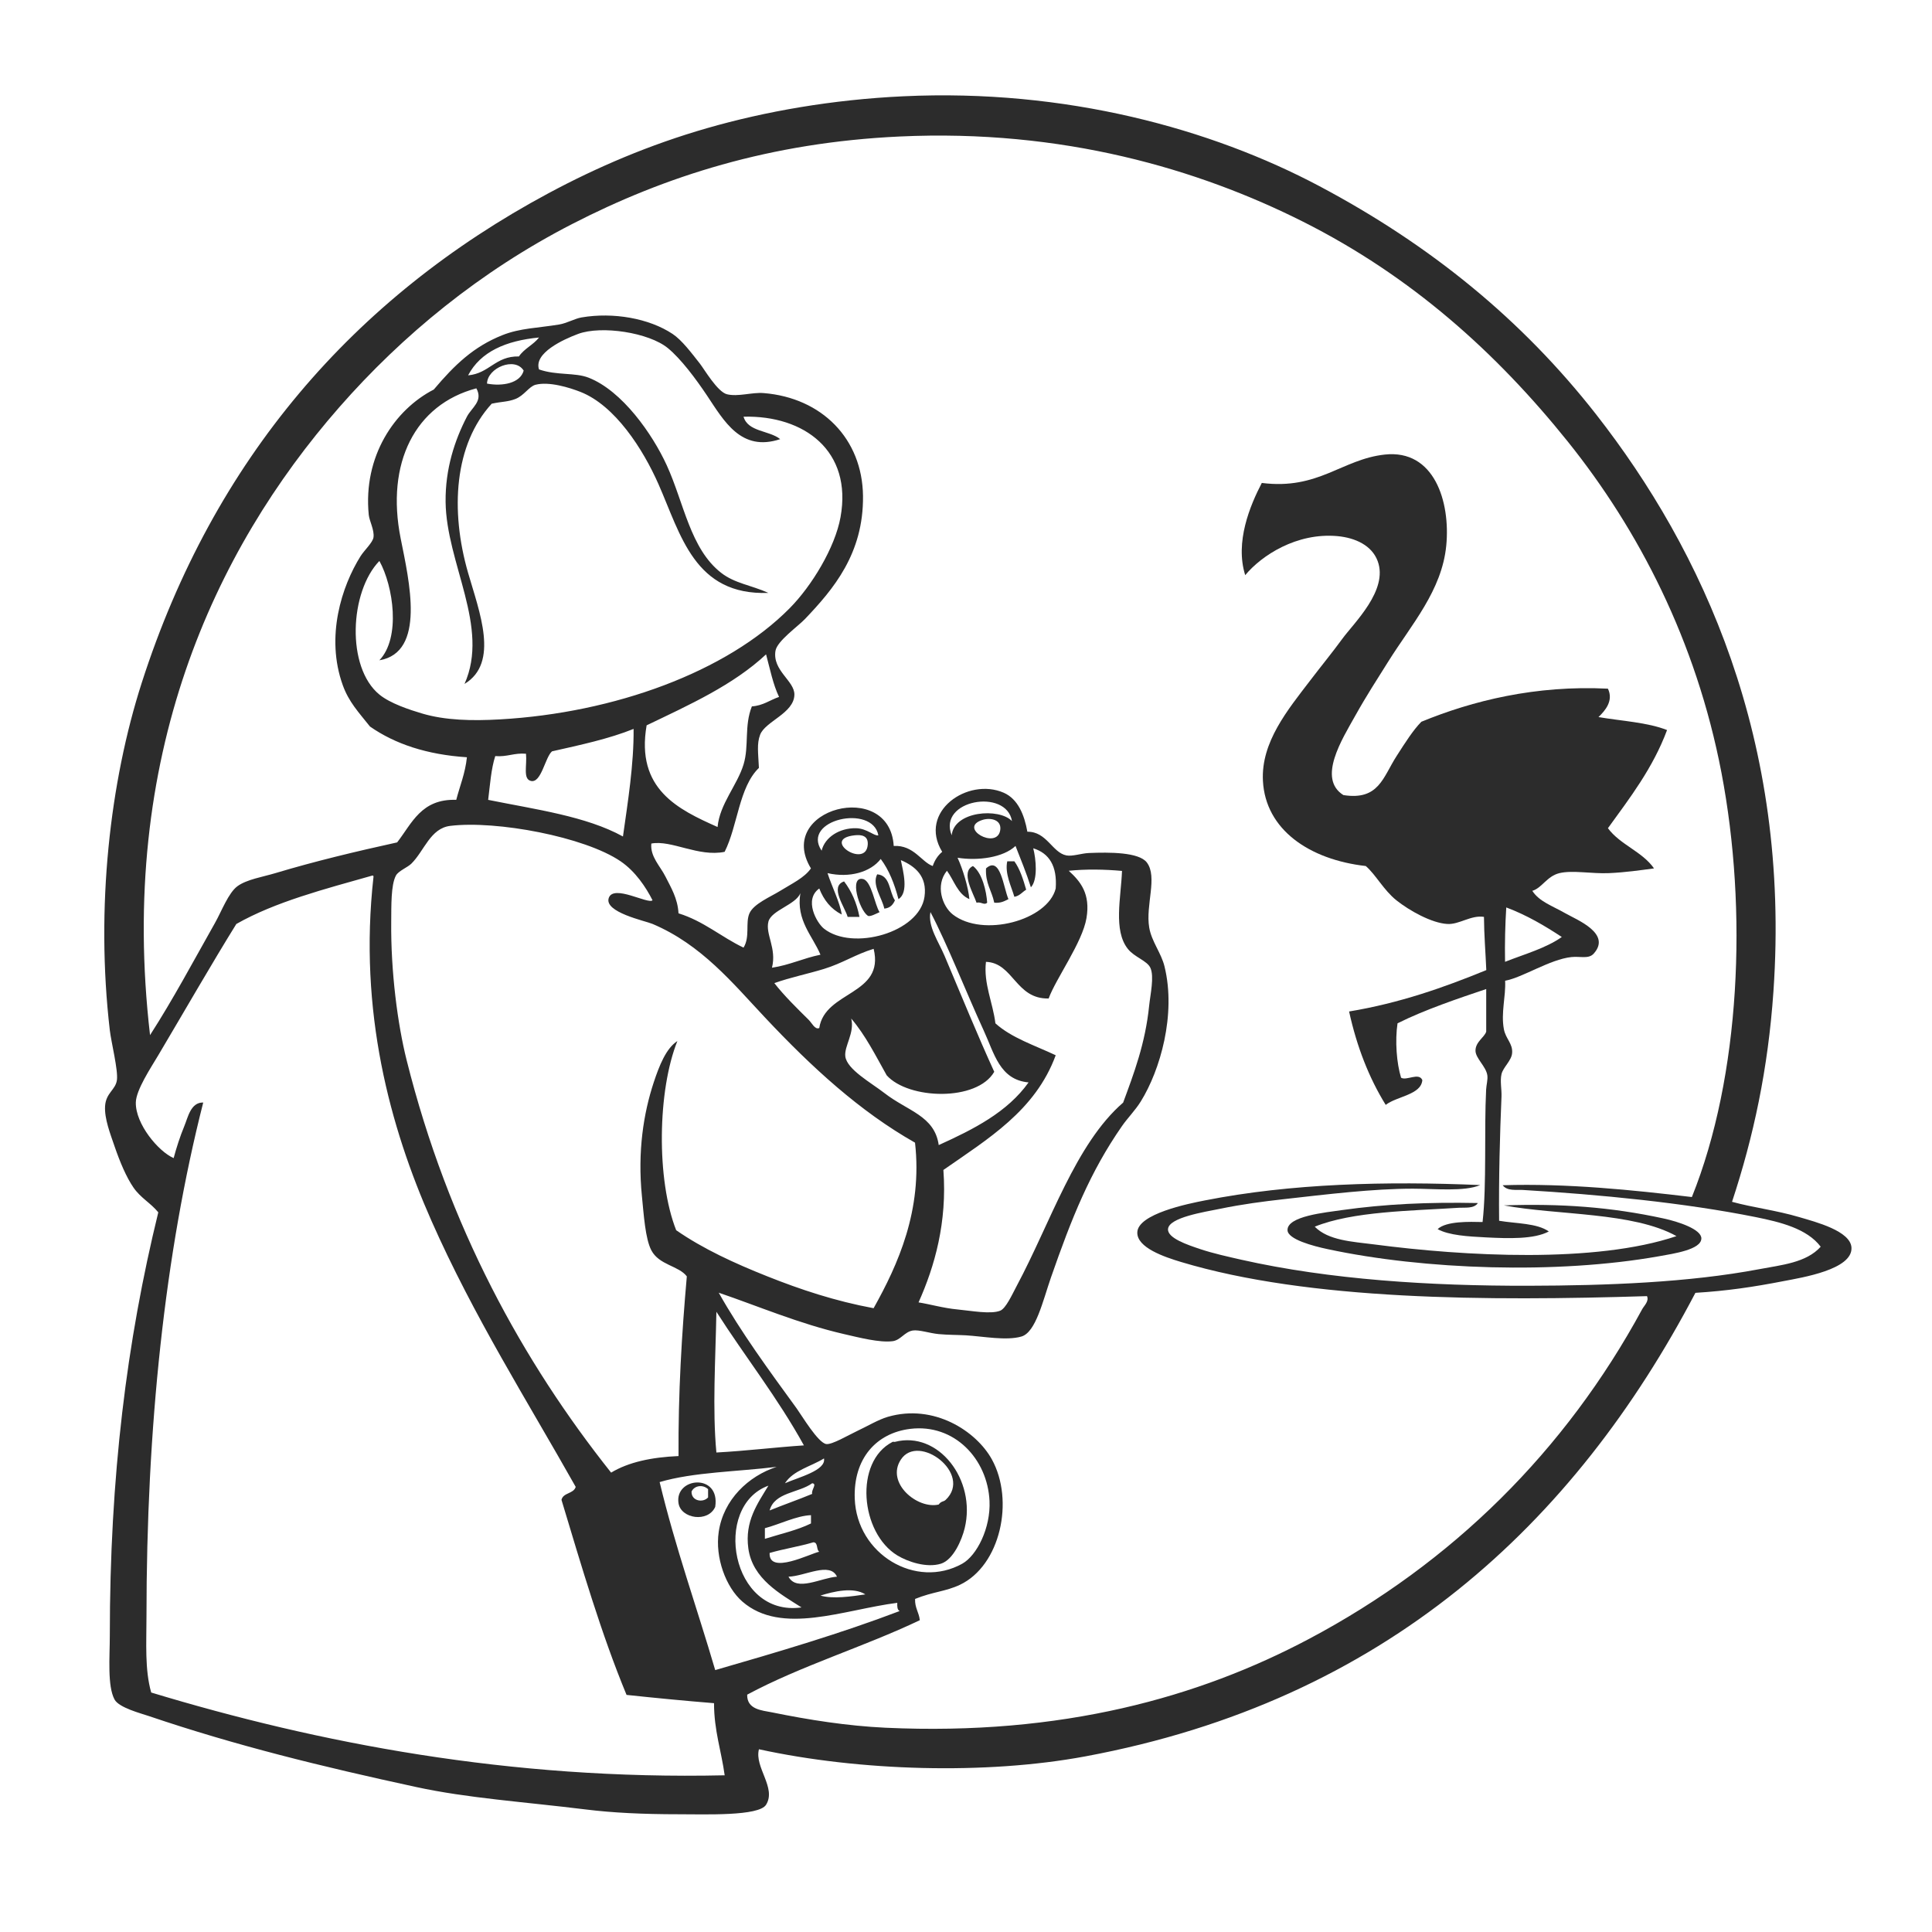 <?xml version="1.0" encoding="utf-8"?>
<!-- Generator: Adobe Illustrator 16.0.4, SVG Export Plug-In . SVG Version: 6.00 Build 0)  -->
<!DOCTYPE svg PUBLIC "-//W3C//DTD SVG 1.1//EN" "http://www.w3.org/Graphics/SVG/1.1/DTD/svg11.dtd">
<svg version="1.1" id="Layer_1" xmlns="http://www.w3.org/2000/svg" xmlns:xlink="http://www.w3.org/1999/xlink" x="0px" y="0px"
	 width="93.543px" height="93.543px" viewBox="0 0 93.543 93.543" enable-background="new 0 0 93.543 93.543" xml:space="preserve">
<g>
	<path fill="#2C2C2C" d="M83.861,58.189c1.031,0.283,2.131,0.408,3.265,0.744c0.771,0.229,2.491,0.666,2.519,1.487
		c0.035,1.047-2.375,1.433-3.264,1.604c-1.49,0.291-2.779,0.479-4.293,0.572C76.229,73.773,67.064,82.342,52.547,85.04
		c-4.816,0.896-10.937,0.716-15.801-0.345c-0.228,0.873,0.86,1.869,0.344,2.689c-0.35,0.559-2.958,0.458-4.237,0.458
		c-1.731,0-3.211-0.073-4.465-0.229c-3.071-0.378-5.755-0.55-8.244-1.091c-4.588-0.994-8.721-2.006-12.938-3.435
		c-0.378-0.129-1.446-0.403-1.66-0.801c-0.354-0.658-0.229-2.06-0.229-3.093c0-7.704,0.815-14.237,2.347-20.495
		c-0.371-0.455-0.856-0.696-1.202-1.201C6.118,57,5.807,56.262,5.546,55.5c-0.205-0.6-0.497-1.342-0.458-1.947
		c0.043-0.646,0.507-0.777,0.573-1.26c0.065-0.477-0.277-1.835-0.343-2.404c-0.695-5.95,0.006-12.042,1.546-16.832
		C10.339,22.25,17.13,14.415,26.557,9.356c2.371-1.272,4.903-2.352,7.672-3.149c2.836-0.817,6.071-1.384,9.502-1.545
		c7.867-0.372,14.914,1.572,20.152,4.351c5.396,2.863,9.814,6.473,13.396,11.049c5.14,6.573,9.427,15.758,8.587,27.938
		C85.607,51.761,84.902,55.033,83.861,58.189z M83.348,37.408c-1.225-6.39-4.019-11.763-7.439-16.028
		c-3.463-4.314-7.577-8.011-12.824-10.649c-5.07-2.548-11.636-4.489-19.524-4.122c-6.274,0.292-11.36,1.924-15.858,4.237
		c-4.444,2.285-8.214,5.375-11.278,8.874c-6.075,6.938-10.721,16.96-9.16,30.398c1.119-1.739,2.091-3.565,3.148-5.438
		c0.31-0.548,0.65-1.459,1.088-1.775c0.453-0.327,1.208-0.443,1.832-0.63c1.893-0.569,3.91-1.052,5.896-1.488
		c0.717-0.924,1.166-2.117,2.862-2.061c0.177-0.682,0.435-1.283,0.516-2.061c-1.935-0.127-3.48-0.641-4.694-1.489
		c-0.56-0.704-1.023-1.187-1.317-2.003c-0.845-2.347-0.047-4.793,0.859-6.24c0.18-0.288,0.594-0.663,0.629-0.916
		c0.049-0.358-0.199-0.79-0.229-1.088c-0.282-2.828,1.248-5.092,3.148-6.068c1.018-1.204,1.926-2.076,3.321-2.633
		c0.854-0.342,1.715-0.345,2.748-0.516c0.378-0.062,0.751-0.286,1.087-0.343c1.531-0.261,3.267,0.041,4.409,0.801
		c0.455,0.304,0.913,0.921,1.316,1.431c0.209,0.265,0.853,1.376,1.317,1.489c0.541,0.13,1.209-0.104,1.774-0.058
		c2.819,0.229,4.778,2.214,4.81,4.981c0.031,2.799-1.443,4.523-2.806,5.955c-0.356,0.372-1.355,1.072-1.432,1.544
		c-0.155,0.957,0.924,1.452,0.916,2.119c-0.011,0.905-1.414,1.292-1.66,1.945c-0.166,0.442-0.091,0.876-0.058,1.604
		c-0.97,0.938-1.021,2.796-1.66,4.064c-1.274,0.26-2.574-0.586-3.549-0.401c-0.06,0.637,0.427,1.083,0.687,1.604
		c0.262,0.524,0.589,1.046,0.629,1.774c1.224,0.379,2.063,1.144,3.149,1.661c0.323-0.522,0.081-1.196,0.286-1.661
		c0.206-0.462,1.007-0.791,1.488-1.088c0.572-0.354,1.171-0.631,1.489-1.087c-1.759-2.892,3.812-4.354,4.008-1.087
		c0.971-0.053,1.348,0.785,1.889,0.972c0.097-0.285,0.25-0.514,0.458-0.687c-1.187-1.949,1.246-3.62,2.978-2.862
		c0.691,0.303,1,1.072,1.146,1.889c0.938-0.015,1.207,1.014,1.889,1.146c0.296,0.057,0.721-0.1,1.087-0.116
		c0.993-0.041,2.425-0.045,2.808,0.458c0.533,0.702-0.069,2.063,0.115,3.148c0.113,0.678,0.582,1.229,0.742,1.89
		c0.57,2.327-0.213,5.021-1.146,6.526c-0.271,0.44-0.644,0.809-0.916,1.202c-1.547,2.226-2.43,4.438-3.437,7.328
		c-0.396,1.142-0.733,2.656-1.431,2.859c-0.725,0.211-1.842-0.007-2.69-0.059c-0.411-0.022-0.884-0.018-1.316-0.059
		c-0.438-0.041-0.958-0.223-1.26-0.173c-0.399,0.069-0.58,0.468-0.973,0.517c-0.638,0.078-1.605-0.174-2.348-0.344
		c-2.179-0.502-4.153-1.352-6.068-2.004c1.069,1.904,2.445,3.777,3.778,5.609c0.236,0.326,1.034,1.667,1.431,1.719
		c0.281,0.035,1.064-0.43,1.489-0.63c0.495-0.231,1.018-0.549,1.489-0.688c2.238-0.65,4.286,0.696,5.039,2.062
		c1.099,1.995,0.41,5.137-1.543,6.068c-0.699,0.332-1.314,0.336-2.176,0.687c-0.016,0.437,0.191,0.649,0.229,1.03
		c-2.7,1.287-5.766,2.212-8.358,3.604c-0.017,0.722,0.713,0.761,1.202,0.858c1.783,0.363,3.634,0.656,5.496,0.744
		c8.546,0.396,15.179-1.479,20.494-4.295c6.951-3.682,12.425-9.112,16.145-15.975c0.094-0.168,0.34-0.387,0.23-0.627
		c-7.721,0.24-16.355,0.213-22.561-1.654c-0.812-0.244-2.141-0.695-2.117-1.433c0.024-0.896,2.461-1.389,3.265-1.546
		c4.187-0.826,8.799-0.938,13.339-0.745c-0.771,0.328-2.193,0.175-3.266,0.175c-1.916,0-4.146,0.271-6.297,0.514
		c-0.926,0.104-1.959,0.238-3.035,0.46c-0.773,0.157-2.461,0.419-2.518,0.973c-0.048,0.447,0.971,0.781,1.545,0.974
		c0.646,0.217,1.368,0.373,2.004,0.519c4.287,0.965,9.146,1.271,13.91,1.26c3.782-0.008,7.752-0.157,11.163-0.802
		c1.085-0.205,2.283-0.312,2.978-1.088c-0.668-0.885-1.971-1.195-3.146-1.434c-3.462-0.695-7.558-1.093-11.274-1.314
		c-0.305-0.021-0.758,0.068-0.977-0.229c3.112-0.098,6.294,0.23,9.16,0.572C84.27,52.105,84.627,44.087,83.348,37.408z
		 M34.229,19.146c-0.544-0.812-1.256-1.767-1.89-2.289c-0.917-0.757-3.222-1.109-4.352-0.688c-0.72,0.269-2.152,0.927-1.889,1.718
		c0.86,0.299,1.742,0.14,2.405,0.401c1.624,0.637,3.088,2.729,3.778,4.236c0.835,1.825,1.138,4.042,2.633,5.209
		c0.66,0.516,1.463,0.6,2.291,0.974c-3.581,0.132-4.238-2.809-5.324-5.268c-0.751-1.701-2.102-3.806-3.778-4.465
		c-0.519-0.204-1.519-0.517-2.176-0.344c-0.315,0.084-0.55,0.523-0.973,0.688c-0.376,0.145-0.643,0.119-1.146,0.228
		c-1.813,1.975-2.019,5.157-1.145,8.187c0.545,1.891,1.527,4.356-0.172,5.381c1.233-2.758-0.882-5.834-0.916-8.815
		c-0.018-1.604,0.444-2.991,1.031-4.123c0.232-0.448,0.8-0.753,0.458-1.374c-2.965,0.785-4.394,3.616-3.664,7.271
		c0.408,2.044,1.232,5.515-1.031,5.896c1.043-1.092,0.677-3.585,0-4.809c-1.441,1.489-1.614,5.146,0,6.469
		c0.53,0.434,1.479,0.742,2.061,0.915c1.124,0.336,2.432,0.364,3.778,0.287c5.543-0.315,10.977-2.298,14.026-5.382
		c1.072-1.083,2.195-2.935,2.462-4.407c0.582-3.207-1.751-4.941-4.695-4.867c0.211,0.743,1.25,0.659,1.774,1.087
		C35.878,21.894,35.052,20.377,34.229,19.146z M22.664,18.173c1.035-0.09,1.313-0.938,2.461-0.915
		c0.252-0.378,0.699-0.562,0.974-0.917C24.498,16.495,23.27,17.024,22.664,18.173z M23.58,18.573
		c0.738,0.142,1.608-0.013,1.775-0.629C24.931,17.258,23.597,17.806,23.58,18.573z M31.308,35.119
		c-0.534,3.094,1.534,4.075,3.435,4.923c0.104-1.121,0.954-2.021,1.26-3.035c0.271-0.896,0.023-1.861,0.401-2.805
		c0.552-0.039,0.873-0.309,1.316-0.458c-0.292-0.605-0.438-1.355-0.629-2.061C35.502,33.168,33.384,34.123,31.308,35.119z
		 M26.728,36.378c-0.337,0.284-0.52,1.568-1.031,1.431c-0.384-0.103-0.175-0.742-0.229-1.315c-0.582-0.049-0.906,0.162-1.489,0.114
		c-0.201,0.618-0.252,1.389-0.343,2.119c2.3,0.466,4.743,0.79,6.526,1.774c0.232-1.638,0.533-3.513,0.515-5.209
		C29.482,35.774,28.098,36.069,26.728,36.378z M48.998,39.756c-0.268-1.61-3.612-1.025-2.919,0.687
		C46.192,39.265,48.382,39.103,48.998,39.756z M39.781,41.188c0.156-0.654,0.869-1.101,1.66-1.088
		c0.541,0.009,0.895,0.398,1.087,0.344C42.242,38.913,38.773,39.69,39.781,41.188z M48.425,40.214
		c0.095-0.519-0.452-0.644-0.858-0.515C46.362,40.083,48.254,41.155,48.425,40.214z M30.048,41.702
		c-1.743-1.188-6.011-1.985-8.243-1.716c-0.974,0.116-1.257,1.208-1.89,1.832c-0.183,0.179-0.625,0.351-0.744,0.572
		c-0.249,0.462-0.221,1.487-0.229,2.233c-0.025,2.435,0.312,4.971,0.744,6.699c2.021,8.076,5.643,14.621,9.903,19.979
		c0.845-0.51,1.963-0.746,3.264-0.802c-0.019-3.054,0.156-5.912,0.401-8.7c-0.389-0.516-1.34-0.542-1.717-1.261
		c-0.294-0.558-0.368-1.729-0.458-2.634c-0.214-2.154,0.08-4.002,0.572-5.495c0.272-0.822,0.6-1.651,1.146-2.004
		c-0.961,2.393-1.023,6.713-0.058,9.159c1.312,0.91,2.844,1.609,4.407,2.231c1.605,0.64,3.287,1.2,5.152,1.545
		c1.176-2.102,2.376-4.739,2.005-8.015c-2.67-1.512-4.996-3.645-7.271-6.068c-1.558-1.658-3.067-3.519-5.438-4.523
		c-0.354-0.15-2.361-0.564-2.118-1.26c0.234-0.669,1.905,0.321,2.118,0.115C31.28,42.968,30.768,42.192,30.048,41.702z
		 M42.014,40.901c0.035-0.458-0.325-0.49-0.629-0.458C39.698,40.623,41.925,42.086,42.014,40.901z M49.169,40.959
		c-0.591,0.562-1.823,0.729-2.806,0.571c0.259,0.562,0.519,1.43,0.573,2.004c-0.573-0.247-0.739-0.901-1.087-1.374
		c-0.576,0.704-0.227,1.72,0.286,2.119c1.453,1.128,4.592,0.289,4.98-1.26c0.078-1.091-0.316-1.707-1.088-1.947
		c0.137,0.527,0.229,1.524-0.113,1.89C49.695,42.264,49.426,41.618,49.169,40.959z M40.067,42.275
		c0.209,0.651,0.603,1.42,0.688,2.004c-0.52-0.263-0.868-0.698-1.088-1.26c-0.759,0.539-0.123,1.668,0.229,1.945
		c1.383,1.093,4.621,0.188,4.866-1.544c0.141-0.991-0.455-1.483-1.145-1.775c0.106,0.524,0.395,1.572-0.116,1.889
		c-0.192-0.742-0.458-1.411-0.858-1.945C42.15,42.229,41.129,42.52,40.067,42.275z M51.746,42.161
		c0.582,0.529,1.055,1.12,0.859,2.291c-0.199,1.185-1.481,2.927-1.832,3.893c-1.604,0.035-1.705-1.728-3.035-1.775
		c-0.125,1.043,0.338,1.989,0.457,2.977c0.781,0.707,1.908,1.067,2.92,1.546c-0.984,2.681-3.281,4.048-5.438,5.554
		c0.188,2.533-0.421,4.668-1.203,6.412c0.566,0.09,1.21,0.279,1.889,0.342c0.666,0.064,1.603,0.242,2.062,0.061
		c0.274-0.105,0.576-0.775,0.802-1.201c1.646-3.076,2.842-6.874,5.153-8.875c0.519-1.408,1.074-2.861,1.259-4.691
		c0.057-0.545,0.254-1.404,0.061-1.833c-0.159-0.349-0.771-0.514-1.09-0.916c-0.717-0.899-0.332-2.491-0.285-3.778
		C53.499,42.092,52.564,42.075,51.746,42.161z M11.443,44.737c-1.165,1.874-2.536,4.26-3.779,6.355
		c-0.358,0.604-1.078,1.682-1.088,2.29c-0.016,1.05,1.1,2.374,1.832,2.691c0.129-0.488,0.311-1.056,0.515-1.546
		C9.1,54.104,9.23,53.368,9.84,53.381c-1.859,7.305-2.748,15.734-2.748,24.904c0,1.275-0.087,2.552,0.229,3.663
		c8.093,2.45,17.36,4.241,27.766,4.008c-0.16-1.176-0.514-2.158-0.516-3.492c-1.429-0.116-2.84-0.252-4.235-0.401
		c-1.231-2.969-2.177-6.22-3.15-9.443c0.08-0.358,0.589-0.287,0.688-0.629c-2.344-4.164-4.941-8.258-6.985-12.885
		c-2.002-4.528-3.537-10.129-2.805-16.655c-0.003-0.035-0.008-0.069-0.057-0.058C15.71,43.05,13.341,43.659,11.443,44.737z
		 M37.205,44.623c-0.157,0.611,0.41,1.286,0.172,2.232c0.861-0.131,1.521-0.463,2.348-0.63c-0.381-0.915-1.185-1.654-0.974-2.976
		C38.531,43.804,37.347,44.073,37.205,44.623z M45.735,46.283c0.836,1.982,1.611,3.875,2.404,5.611
		c-0.836,1.449-4.158,1.346-5.208,0.17c-0.534-0.953-1.03-1.944-1.717-2.748c0.176,0.691-0.348,1.339-0.286,1.832
		c0.079,0.632,1.241,1.271,1.89,1.773c1.126,0.878,2.432,1.098,2.633,2.521c1.697-0.768,3.326-1.596,4.35-3.034
		c-1.402-0.127-1.66-1.407-2.175-2.519c-0.833-1.812-1.756-4.167-2.576-5.729C44.913,44.846,45.442,45.59,45.735,46.283z
		 M39.896,46.913c-0.792,0.243-1.604,0.403-2.404,0.687c0.459,0.594,1.135,1.258,1.66,1.775c0.163,0.16,0.307,0.493,0.515,0.4
		c0.274-1.812,3.179-1.584,2.633-3.835C41.407,46.214,40.805,46.633,39.896,46.913z M34.686,70.327
		c1.449-0.078,2.806-0.248,4.237-0.345c-1.267-2.303-2.846-4.291-4.237-6.469C34.644,65.839,34.488,68.215,34.686,70.327z
		 M41.385,72.561c0.097,2.694,2.965,4.403,5.208,3.148c0.703-0.393,1.378-1.729,1.317-3.034c-0.094-2.036-1.706-3.752-3.835-3.493
		C42.417,69.384,41.314,70.632,41.385,72.561z M38.006,71.816c0.646-0.286,2.002-0.619,1.89-1.202
		C39.26,71.008,38.409,71.188,38.006,71.816z M31.938,71.759c0.761,3.171,1.799,6.062,2.691,9.103
		c3.051-0.881,6.083-1.775,8.93-2.859c-0.117-0.059-0.123-0.221-0.115-0.398c-2.581,0.328-5.601,1.59-7.5-0.06
		c-0.803-0.698-1.329-2.134-1.145-3.378c0.231-1.562,1.434-2.697,2.805-3.146C35.712,71.258,33.587,71.271,31.938,71.759z
		 M37.263,73.133c0.675-0.277,1.387-0.521,2.061-0.802c-0.058-0.188,0.259-0.49,0-0.515C38.672,72.291,37.501,72.245,37.263,73.133z
		 M36.232,74.964c-0.177-1.304,0.441-2.155,0.973-3.032c-2.723,0.989-1.825,6.375,1.603,5.896
		C37.799,77.182,36.433,76.454,36.232,74.964z M39.266,73.361c-0.702,0.027-1.506,0.438-2.232,0.631c0,0.171,0,0.342,0,0.515
		c0.754-0.239,1.568-0.417,2.232-0.745C39.266,73.629,39.266,73.494,39.266,73.361z M37.263,75.191
		c-0.052,1.086,2.01,0.009,2.404-0.059c-0.155-0.093-0.043-0.451-0.286-0.458C38.702,74.878,37.941,74.993,37.263,75.191z
		 M38.177,76.339c0.396,0.746,1.573,0.054,2.348,0C40.183,75.6,38.966,76.32,38.177,76.339z M39.724,77.254
		c0.608,0.176,1.508,0.041,2.175-0.057C41.32,76.826,40.368,77.053,39.724,77.254z"/>
	<path fill="#2C2C2C" d="M77.852,33.344c0.282,0.585-0.134,1.063-0.457,1.375c1.123,0.192,2.377,0.255,3.32,0.629
		c-0.689,1.848-1.798,3.28-2.863,4.752c0.592,0.802,1.66,1.127,2.232,1.946c-0.659,0.088-1.376,0.193-2.176,0.229
		c-0.832,0.038-1.77-0.152-2.403,0c-0.606,0.146-0.849,0.722-1.315,0.858c0.351,0.53,0.957,0.718,1.604,1.088
		c0.548,0.313,2.241,0.974,1.374,1.947c-0.25,0.281-0.646,0.124-1.087,0.171c-1.042,0.112-2.362,0.994-3.206,1.146
		c0.039,0.759-0.21,1.548-0.06,2.349c0.088,0.463,0.434,0.69,0.399,1.146c-0.024,0.373-0.437,0.691-0.515,1.029
		c-0.077,0.334,0.015,0.738,0,1.088c-0.077,1.812-0.137,3.952-0.115,6.01c0.837,0.141,1.834,0.112,2.406,0.518
		c-0.717,0.384-1.959,0.341-3.035,0.287c-0.879-0.044-1.809-0.1-2.348-0.401c0.418-0.393,1.537-0.358,2.176-0.343
		c0.205-1.809,0.072-4.438,0.172-6.412c0.012-0.232,0.087-0.471,0.059-0.688c-0.062-0.438-0.574-0.825-0.574-1.2
		c0-0.427,0.439-0.647,0.519-0.919c0-0.688,0-1.372,0-2.062c-1.312,0.441-3,1.009-4.294,1.66c-0.128,0.854-0.043,1.938,0.172,2.634
		c0.268,0.159,0.859-0.271,1.029,0.113c-0.053,0.716-1.236,0.783-1.773,1.202c-0.803-1.297-1.396-2.804-1.773-4.522
		c2.447-0.406,4.597-1.164,6.643-2.004c-0.036-0.861-0.107-1.688-0.113-2.577c-0.629-0.097-1.195,0.378-1.774,0.344
		c-0.767-0.045-1.839-0.648-2.464-1.145c-0.623-0.498-1.002-1.247-1.485-1.661c-2.738-0.311-4.856-1.765-4.979-4.122
		c-0.099-1.877,1.201-3.439,2.291-4.865c0.496-0.653,1.049-1.326,1.545-2.004c0.571-0.785,2.248-2.361,1.718-3.778
		c-0.281-0.752-1.075-1.123-1.945-1.204c-1.976-0.179-3.678,0.938-4.467,1.89c-0.504-1.603,0.233-3.37,0.803-4.465
		c2.747,0.348,3.875-1.148,5.954-1.374c2.395-0.26,3.184,2.278,2.977,4.408c-0.211,2.177-1.686,3.82-2.806,5.61
		c-0.553,0.884-1.055,1.65-1.604,2.634c-0.627,1.122-1.844,3.034-0.571,3.835c1.716,0.27,1.912-0.857,2.576-1.889
		c0.427-0.666,0.803-1.258,1.2-1.661C71.297,33.927,74.355,33.168,77.852,33.344z M72.871,46.569
		c0.943-0.373,1.977-0.657,2.748-1.202c-0.83-0.545-1.691-1.056-2.689-1.431C72.877,44.782,72.855,45.657,72.871,46.569z"/>
	<path fill="#2C2C2C" d="M49.113,41.702c0.271,0.376,0.427,0.871,0.572,1.375c-0.191,0.114-0.312,0.3-0.572,0.344
		c-0.148-0.506-0.471-1.127-0.344-1.718C48.884,41.702,48.998,41.702,49.113,41.702z"/>
	<path fill="#2C2C2C" d="M48.827,43.534c-0.192,0.095-0.372,0.203-0.688,0.172c-0.113-0.573-0.438-0.933-0.398-1.66
		C48.445,41.413,48.583,42.979,48.827,43.534z"/>
	<path fill="#2C2C2C" d="M47.109,41.931c0.448,0.339,0.651,1.215,0.688,1.775c-0.148,0.142-0.281-0.054-0.516,0
		C47.141,43.272,46.491,42.218,47.109,41.931z"/>
	<path fill="#2C2C2C" d="M42.471,42.332c0.648,0.058,0.574,0.838,0.859,1.26c-0.092,0.212-0.235,0.375-0.514,0.401
		C42.709,43.48,42.208,42.843,42.471,42.332z"/>
	<path fill="#2C2C2C" d="M42.587,44.164c-0.148,0.065-0.475,0.247-0.573,0.172c-0.411-0.279-0.914-1.93-0.228-1.775
		C42.198,42.654,42.355,43.82,42.587,44.164z"/>
	<path fill="#2C2C2C" d="M40.869,42.676c0.355,0.465,0.611,1.03,0.744,1.717c-0.191,0-0.381,0-0.573,0
		C40.919,43.935,40.144,42.917,40.869,42.676z"/>
	<path fill="#2C2C2C" d="M71.555,58.248c-0.188,0.283-0.625,0.21-0.916,0.229c-2.312,0.151-5.144,0.17-6.982,0.916
		c0.66,0.67,1.812,0.723,2.861,0.857c4.394,0.577,10.73,0.926,14.654-0.4c-2.104-1.172-5.75-1.002-8.357-1.488
		c2.742-0.094,5.17,0.076,7.729,0.633c0.713,0.152,1.845,0.525,1.832,0.973c-0.012,0.54-1.353,0.732-2.062,0.859
		c-4.943,0.877-11.366,0.654-16.029-0.346c-0.719-0.152-1.93-0.475-1.946-0.916c-0.024-0.685,1.838-0.858,2.636-0.975
		C67.068,58.296,69.141,58.199,71.555,58.248z"/>
	<path fill="#2C2C2C" d="M43.33,69.812c2.103-0.549,3.949,1.836,3.378,4.18c-0.138,0.566-0.547,1.525-1.145,1.717
		c-0.693,0.219-1.609-0.091-2.118-0.4c-1.793-1.094-2.099-4.539-0.229-5.496C43.245,69.798,43.299,69.82,43.33,69.812z
		 M45.792,72.616c1.313-1.255-1.319-3.252-2.175-1.945c-0.74,1.128,0.8,2.414,1.832,2.175
		C45.577,72.667,45.684,72.723,45.792,72.616z"/>
	<path fill="#2C2C2C" d="M34.629,72.961c-0.35,0.773-1.653,0.572-1.776-0.172C32.645,71.516,34.886,71.307,34.629,72.961z
		 M33.483,72.216c-0.016,0.459,0.55,0.563,0.801,0.286c0-0.133,0-0.268,0-0.4C34.033,71.866,33.627,71.92,33.483,72.216z"/>
</g>
</svg>
